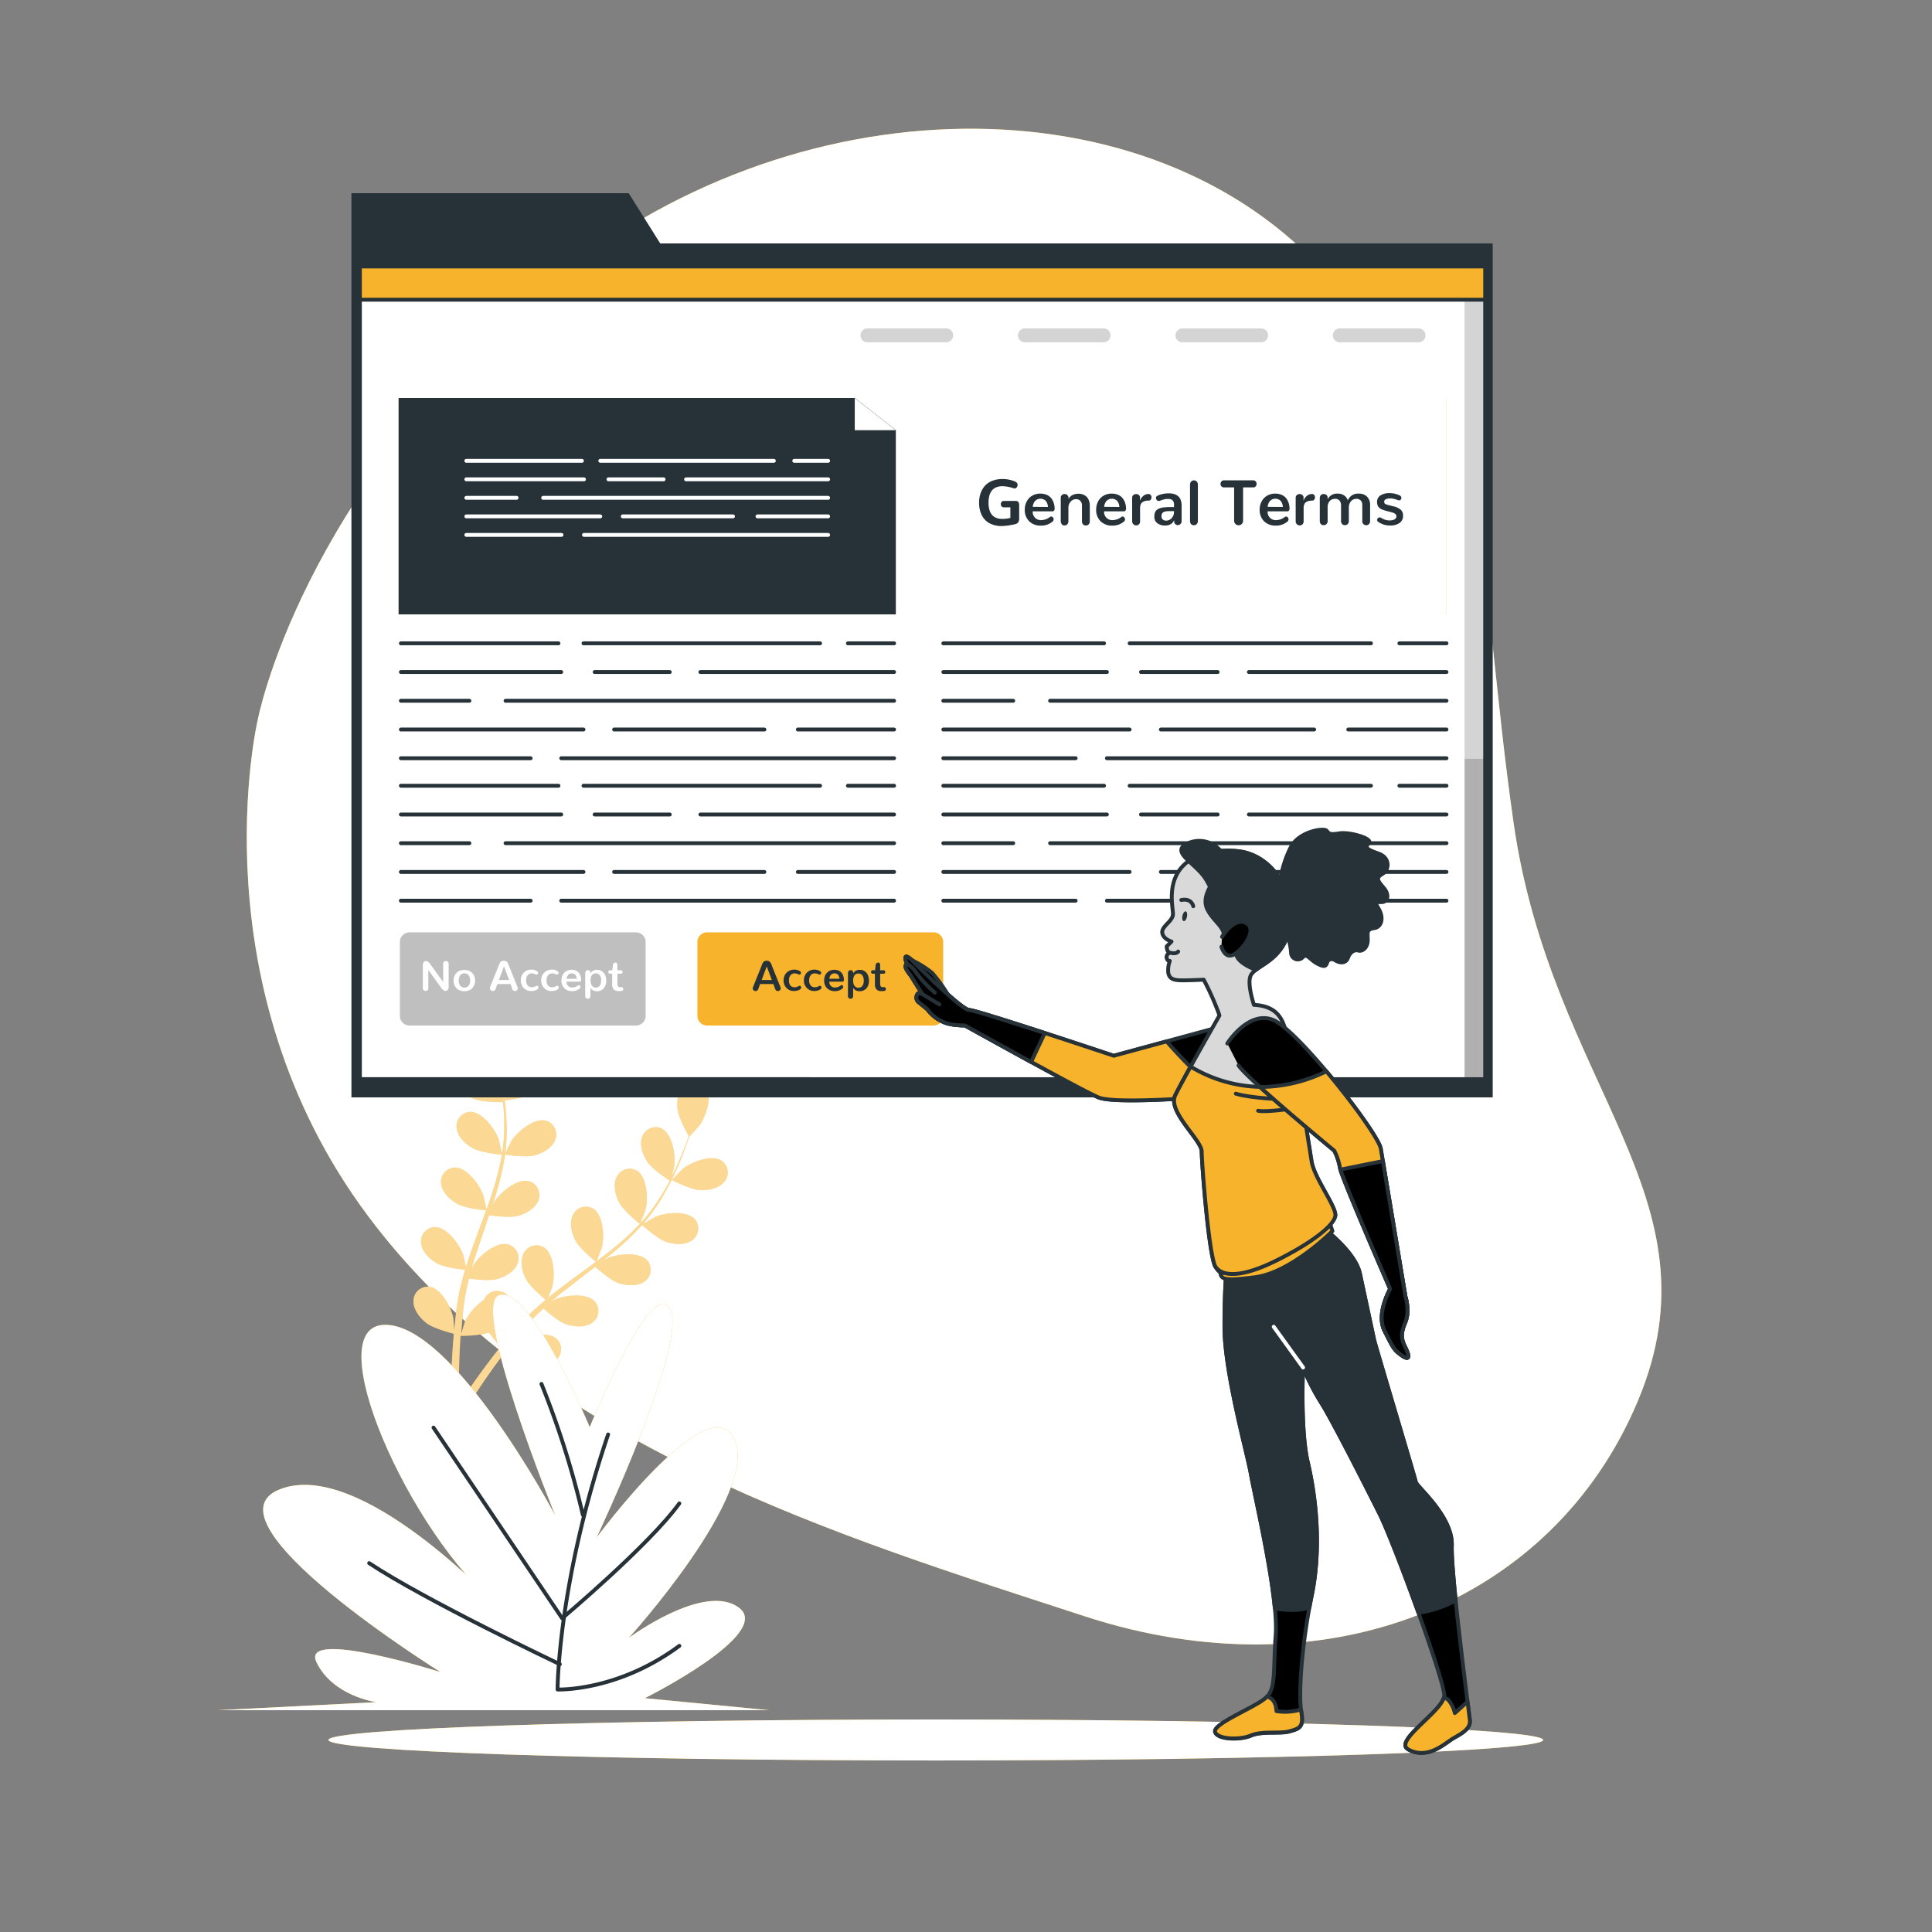 <svg xmlns="http://www.w3.org/2000/svg" viewBox="0 0 500 500"><rect x="0" y="0" width="500" height="500" fill="#808080" stroke="none"/><style>.B{stroke-linejoin:round}.C{stroke:#263238}.D{fill:#fff}.E{fill:none}.F{fill:#f7b32b}.G{stroke-linecap:round}.H{fill:#263238}.I{opacity:.15}</style><defs><path id="J" d="M66.67 186.47S50.62 255.05 95.33 314.8 218 397.78 280.6 418.25s121.31-3.16 143.32-55.8-22.45-81-32.25-149.75-2-88.56-47.7-140.91-139.55-51.1-203 2.65-74.3 112.03-74.3 112.03"></path><path id="K" d="M399.36 450.3c0 2.94-70.37 5.31-157.18 5.31S85 453.24 85 450.3s70.37-5.3 157.18-5.3 157.18 2.37 157.18 5.3"></path><path id="L" d="M130.62 284.78c-.06 0 .69-3.73.77-4 .86-2.66 4.1-7.3 7.23-7.3a3.72 3.72 0 0 1 3.57 4.22c-.23 2.2-2.21 4.08-4 5.16-2.09 1.31-7.57 1.92-7.57 1.92"></path><path id="M" d="M124.55 259.66c3 1.06 4.42 6.52 4.32 9.32 0 .24-.56 4-.61 4h-.06l.73 2.8c.44 1.88.92 4 1.29 6.36a66 66 0 0 1 .84 7.64 48.3 48.3 0 0 1-.29 8.6.4.4 0 0 0 0 .1c.39-.83 1.55-3.12 1.65-3.29 1.54-2.34 5.88-6 8.91-5.13a3.7 3.7 0 0 1 2.32 5c-.8 2.07-3.2 3.35-5.21 3.93-2.27.64-7.33-.12-7.73-.18a66 66 0 0 1-1.86 8.56q-.71 2.46-1.52 4.91c.35-.71.68-1.34.73-1.42 1.54-2.34 5.89-6 8.91-5.13a3.7 3.7 0 0 1 2.32 5c-.8 2.06-3.2 3.35-5.21 3.92s-6.37 0-7.51-.14l-.63 1.87-3 8.94c-.33 1-.62 2.08-.91 3.12l.64-1.23c1.53-2.35 5.88-6 8.9-5.13a3.71 3.71 0 0 1 2.33 5c-.8 2.06-3.21 3.35-5.22 3.92s-5.94.07-7.3-.12c-.27 1.07-.53 2.15-.74 3.2-.13.72-.3 1.4-.39 2.14l-.3 2.14-.4 4.12-.2 2.72 1-3.23a14.5 14.5 0 0 1 4.8-5.46 4.3 4.3 0 0 1 .41-.72 3.7 3.7 0 0 1 5.45-.85c2.38 2.05 1.78 7.67.69 10.25-.06.15-1 1.73-1.52 2.71l1.28-1.58c.87-1.07 1.77-2.11 2.73-3.23q.74-.78 1.47-1.59c.48-.54 1.06-1.05 1.59-1.59 1.25-1.21 2.58-2.38 4-3.52-.93-.77-4.21-3.53-5.15-5.41s-1.61-4.51-.63-6.5a3.71 3.71 0 0 1 5.27-1.66c2.65 1.66 2.92 7.31 2.23 10 0 .17-.76 2.07-1.17 3.1.83-.69 1.65-1.37 2.51-2 2.48-1.91 5-3.77 7.6-5.64l2.33-1.73c-.33-.27-4.29-3.47-5.35-5.58-.93-1.87-1.61-4.51-.63-6.49a3.71 3.71 0 0 1 5.27-1.67c2.66 1.67 2.92 7.31 2.23 10-.05.2-1.08 2.92-1.37 3.6 1.7-1.27 3.39-2.55 5-3.88a66 66 0 0 0 6.2-5.78c-.15-.12-4.3-3.45-5.38-5.6-.94-1.87-1.61-4.51-.63-6.5a3.71 3.71 0 0 1 5.26-1.67c2.66 1.67 2.93 7.32 2.24 10-.05.18-.83 2.26-1.22 3.23a.8.8 0 0 0 .15.1 48 48 0 0 0 5.09-6.84 59 59 0 0 0 2.24-3.93c-.84-.54-4.63-3.05-5.82-4.88s-2.09-4.31-1.34-6.39a3.7 3.7 0 0 1 5-2.23c2.83 1.36 3.71 6.95 3.32 9.72 0 .15-.4 1.66-.69 2.75l.88-1.76c1-2.13 1.85-4.15 2.55-5.94.4-1 .73-2 1-2.84-.55-.95-2.69-4.84-2.9-7s.13-4.79 1.76-6.29a3.71 3.71 0 0 1 5.51.34c1.88 2.51.09 7.88-1.53 10.16-.14.2-2.69 3-2.72 3v-.06l-.94 2.74c-.66 1.81-1.43 3.85-2.42 6a68 68 0 0 1-3.53 6.84 48.5 48.5 0 0 1-5 7l-.07.07c.78-.48 3-1.75 3.19-1.83 2.58-1.11 8.2-1.73 10.26.63a3.71 3.71 0 0 1-.82 5.46c-1.81 1.28-4.52 1-6.52.4-2.25-.71-6-4.14-6.34-4.41a66 66 0 0 1-6.28 6.11c-1.29 1.11-2.63 2.19-4 3.26l1.4-.78c2.57-1.11 8.19-1.73 10.25.63a3.7 3.7 0 0 1-.82 5.46c-1.8 1.28-4.52 1-6.51.4s-5.32-3.5-6.18-4.27c-.53.41-1 .82-1.57 1.22l-7.45 5.79c-.85.69-1.66 1.39-2.48 2.1l1.22-.68c2.57-1.1 8.19-1.73 10.25.64a3.7 3.7 0 0 1-.82 5.46c-1.81 1.28-4.52 1-6.51.39s-5-3.22-6-4.12c-.81.74-1.63 1.49-2.38 2.25-.51.53-1 1-1.5 1.57l-1.44 1.63-2.61 3.21-1.66 2.16c.83-.69 2.51-2 2.66-2.11 2.37-1.49 7.84-2.95 10.23-.93a3.71 3.71 0 0 1 0 5.52c-1.6 1.54-4.32 1.7-6.38 1.38-2.28-.35-6.4-3-6.91-3.37l-2.56 3.44c-2.77 3.83-4.93 7.13-6.41 9.45l-.15.24-1.92-.93.3-.46c1.55-2.31 3.81-5.59 6.69-9.4.91-1.21 1.9-2.47 2.93-3.77a40 40 0 0 1-3-3.68c-2.21.86-6.79.89-7.39.89l-.23 4.29a188 188 0 0 0-.13 11.42v.32l-2.11-1c0-2.74.11-6.44.39-10.82a158 158 0 0 1 .37-4.76c-.59-.14-5.36-1.37-7.16-2.81-1.63-1.3-3.35-3.42-3.29-5.63a3.7 3.7 0 0 1 4.08-3.72c3.11.4 5.72 5.41 6.23 8.17 0 .16.16 2 .22 3.09l.2-2c.13-1.37.31-2.73.5-4.2l.34-2.14c.11-.72.3-1.46.45-2.19a75 75 0 0 1 1.35-5.13c-1.2-.12-5.45-.62-7.28-1.67s-3.83-2.87-4.1-5.07a3.7 3.7 0 0 1 3.47-4.29c3.13-.08 6.47 4.48 7.39 7.13.06.16.51 2.13.74 3.22.31-1 .61-2.05 1-3.08 1-3 2.13-5.93 3.23-8.9l1-2.73c-.43 0-5.5-.52-7.54-1.7-1.81-1-3.83-2.87-4.11-5.07a3.71 3.71 0 0 1 3.47-4.29c3.14-.08 6.48 4.49 7.4 7.13.07.2.71 3 .84 3.77.72-2 1.43-4 2-6a65 65 0 0 0 2-8.24c-.2 0-5.49-.5-7.58-1.7-1.82-1-3.84-2.88-4.11-5.08a3.7 3.7 0 0 1 3.47-4.29c3.13-.08 6.47 4.49 7.39 7.13.06.17.56 2.34.77 3.37h.17a48 48 0 0 0 .48-8.51c0-1.56-.15-3.06-.3-4.51-1 0-5.54 0-7.54-.86s-4.13-2.44-4.65-4.59a3.71 3.71 0 0 1 3-4.65c3.11-.42 6.93 3.75 8.14 6.27.06.14.58 1.61.93 2.69l-.23-2c-.31-2.35-.75-4.48-1.15-6.37l-.7-2.93c-1-.5-4.92-2.55-6.26-4.22s-2.54-4.06-2-6.21a3.71 3.71 0 0 1 4.83-2.7"></path><path id="N" d="M181.23 308c-2.45-.1-7.35-2.62-7.35-2.62l2.82-2.88c2.19-1.74 7.45-3.83 10.06-2.09a3.7 3.7 0 0 1 .65 5.48c-1.41 1.71-4.09 2.19-6.18 2.11"></path><path id="O" d="M152.62 369.35s-14.87-35.84-23.19-34.28 14.27 57.14 14.27 57.14-26.16-49.35-44-49.35 6.54 54.54 29.14 72.72c0 0-35.68-38.44-56.49-30.12S114 432.73 114 432.73s-36.27-11.43-32.11-2.6 15.46 10.39 15.46 10.39l-41 2.08H199l-32.11-3.12s33.3-16.62 24.38-23.38-28.54 7.79-28.54 7.79 33.89-37.4 27.35-51.42-35.68 25.45-35.68 25.45 23.79-50.38 19-59.22-20.78 30.65-20.78 30.65"></path><path id="P" d="M93.14 68.96h291.22v210.32H93.14z"></path><path id="Q" d="M374.35 159H103.16v-56h271.19Z"></path><path id="R" d="M234.37 247.67c.28-.55 2.09 1.29 2.09 1.29 1.47 1.47 12.45 12.45 14.42 12.45s37.32 11.82 37.32 11.82l27.95-7.6c2.45 6.37-5.89 18.37-5.89 18.37s-21.82 1.72-26 0-34.57-18.63-34.57-18.63-3.69.05-5.65-.94a9.84 9.84 0 0 1-3.67-2.74c-.49-.74-.73-.74-2.45-2.21a1.52 1.52 0 0 1-.29-2.42l1 .09-3-4.79a8.6 8.6 0 0 1-1.11-1.67c-.44-1 .26-1.28.26-1.28s-.69-1.18-.41-1.74"></path><path id="S" d="M235.87 248.44a26 26 0 0 1 5.4 3.38 44 44 0 0 1 4 5.49s-8.57-7.22-9.4-8.87"></path><path id="T" d="M234.48 250.71c-.44-1 .26-1.28.26-1.28s-.65-1.2-.37-1.76 2.09 1.29 2.09 1.29c1.47 1.47 12.45 12.45 14.42 12.45 1 0 10.38 3 19.5 5.95l-3.53 7.48-17.15-9.45s-3.69.05-5.65-.94a9.84 9.84 0 0 1-3.67-2.74c-.49-.74-.73-.74-2.45-2.21a1.52 1.52 0 0 1-.29-2.42l1 .09-3-4.79a8.6 8.6 0 0 1-1.16-1.67"></path><path id="U" d="M341.9 317.37s8.82 6.38 10.05 12.26l3.68 17.16c.25 1.22 10.54 35.56 10.79 36.78s9.58 8.83 9.31 16.43 4.42 42.91 4.66 45.12-2 3.43-4.17 4.66-6.63 5.77-11.77 2.94c-4-2.18 9.32-10.05 9.32-14s-13-39.47-16.67-46.83-12.51-24.74-15.2-28.89a61 61 0 0 1-4.66-9.07s-.74 16.18 1.22 24.52 3.68 21.57 1 34.57-3.43 25.74-2.69 29.91-.49 4.42-2.95 5.15-7.13-.15-10.07 1.11-8.87 1-9.28-1 9.55-6 12.73-8.43 2.21-6.62 2.95-16.68-5.4-35.8-6.38-41.44-6.87-26.48-6.87-38.25.74-16.67.74-16.67 3.43-3.43 10.79-6.62a31.1 31.1 0 0 1 13.47-2.73"></path><path id="V" d="M303.56 236.56c0-1.88-1.73-8.55 3.07-12.93s13.24-3.39 13.24-3.39c10 .68 15.91 12.14 13.89 20.22s-7.82 9-9.84 11.6c-1.1 1.38-.34 5 .59 8 8.6.39 7.95 7.22 9.54 12 2 5.88 4.66 24.52 5.39 28.69s6.13 11.28 6.13 13.73-10.79 6.37-20.1 11-9.17 4.89-10.89 2.43S311 300.94 311 298s-8.83-10.3-6.87-14.47c1.58-3.36 8.73-15.94 11.45-20.7l-.15-.53a73 73 0 0 0-3.91-8.76s-5.13.27-6.61.13-2.29-.54-2.56-1.88a6.8 6.8 0 0 1 .4-3.1s-.53.13-.8-.68.67-1.48.67-1.48c-.67-.27-.68-1.6-.68-1.6l1.25-1.26s-2.19-.62-2.4-2.29 2.77-2.95 2.77-4.82"></path><path id="W" d="M316.25 242.45s3.1-5.19 6.21-3.58-.74 6.84-3.11 8.15-3.25-2-3.25-2"></path><path id="X" d="M317.62 270.05s5.39-8.58 11.77-6.13 27.22 29.18 27.95 33.34l6.38 38.26s1.22 3.67 0 6.62-1.23 4.16 0 6.62 1 3.43-1 2-2.21-2-4.42-6.38 1.47-10.79 1.47-10.79-12.5-28.68-13-31.38a15.2 15.2 0 0 0-1.47-4.42s-22.56-18.63-24.77-22.06"></path><path id="Y" d="m357.89 300.49 5.83 35s1.22 3.67 0 6.62-1.23 4.16 0 6.62 1 3.43-1 2-2.21-2-4.42-6.38 1.47-10.79 1.47-10.79-11.41-26.18-12.86-30.87z"></path><clipPath id="A"><path d="M93.14 68.96h291.22v210.32H93.14z" class="B C D"></path></clipPath><clipPath id="B"><path d="M234.37 247.67c.28-.55 2.09 1.29 2.09 1.29 1.47 1.47 12.45 12.45 14.42 12.45s37.32 11.82 37.32 11.82l27.95-7.6c2.45 6.37-5.89 18.37-5.89 18.37s-21.82 1.72-26 0-34.57-18.63-34.57-18.63-3.69.05-5.65-.94a9.84 9.84 0 0 1-3.67-2.74c-.49-.74-.73-.74-2.45-2.21a1.52 1.52 0 0 1-.29-2.42l1 .09-3-4.79a8.6 8.6 0 0 1-1.11-1.67c-.44-1 .26-1.28.26-1.28s-.69-1.18-.41-1.74z" class="B C D"></path></clipPath><clipPath id="C"><path d="M235.87 248.44a26 26 0 0 1 5.4 3.38 44 44 0 0 1 4 5.49s-8.57-7.22-9.4-8.87z" class="B C D"></path></clipPath><clipPath id="D"><path d="M234.48 250.71c-.44-1 .26-1.28.26-1.28s-.65-1.2-.37-1.76 2.09 1.29 2.09 1.29c1.47 1.47 12.45 12.45 14.42 12.45 1 0 10.38 3 19.5 5.95l-3.53 7.48-17.15-9.45s-3.69.05-5.65-.94a9.84 9.84 0 0 1-3.67-2.74c-.49-.74-.73-.74-2.45-2.21a1.52 1.52 0 0 1-.29-2.42l1 .09-3-4.79a8.6 8.6 0 0 1-1.16-1.67z" class="B C D"></path></clipPath><clipPath id="E"><path d="M341.9 317.37s8.82 6.38 10.05 12.26l3.68 17.16c.25 1.22 10.54 35.56 10.79 36.78s9.58 8.83 9.31 16.43 4.42 42.91 4.66 45.12-2 3.43-4.17 4.66-6.63 5.77-11.77 2.94c-4-2.18 9.32-10.05 9.32-14s-13-39.47-16.67-46.83-12.51-24.74-15.2-28.89a61 61 0 0 1-4.66-9.07s-.74 16.18 1.22 24.52 3.68 21.57 1 34.57-3.43 25.74-2.69 29.91-.49 4.42-2.95 5.15-7.13-.15-10.07 1.11-8.87 1-9.28-1 9.55-6 12.73-8.43 2.21-6.62 2.95-16.68-5.4-35.8-6.38-41.44-6.87-26.48-6.87-38.25.74-16.67.74-16.67 3.43-3.43 10.79-6.62a31.1 31.1 0 0 1 13.47-2.73z" class="B C D"></path></clipPath><clipPath id="F"><path d="M303.56 236.56c0-1.88-1.73-8.55 3.07-12.93s13.24-3.39 13.24-3.39c10 .68 15.91 12.14 13.89 20.22s-7.82 9-9.84 11.6c-1.1 1.38-.34 5 .59 8 8.6.39 7.95 7.22 9.54 12 2 5.88 4.66 24.52 5.39 28.69s6.13 11.28 6.13 13.73-10.79 6.37-20.1 11-9.17 4.89-10.89 2.43S311 300.94 311 298s-8.83-10.3-6.87-14.47c1.58-3.36 8.73-15.94 11.45-20.7l-.15-.53a73 73 0 0 0-3.91-8.76s-5.13.27-6.61.13-2.29-.54-2.56-1.88a6.8 6.8 0 0 1 .4-3.1s-.53.13-.8-.68.67-1.48.67-1.48c-.67-.27-.68-1.6-.68-1.6l1.25-1.26s-2.19-.62-2.4-2.29 2.77-2.95 2.77-4.82z" class="B C D"></path></clipPath><clipPath id="G"><path d="M316.25 242.45s3.1-5.19 6.21-3.58-.74 6.84-3.11 8.15-3.25-2-3.25-2" class="B C D G"></path></clipPath><clipPath id="H"><path d="M317.62 270.05s5.39-8.58 11.77-6.13 27.22 29.18 27.95 33.34l6.38 38.26s1.22 3.67 0 6.62-1.23 4.16 0 6.62 1 3.43-1 2-2.21-2-4.42-6.38 1.47-10.79 1.47-10.79-12.5-28.68-13-31.38a15.2 15.2 0 0 0-1.47-4.42s-22.56-18.63-24.77-22.06" class="B C D G"></path></clipPath><clipPath id="I"><path d="m357.89 300.49 5.83 35s1.22 3.67 0 6.62-1.23 4.16 0 6.62 1 3.43-1 2-2.21-2-4.42-6.38 1.47-10.79 1.47-10.79-11.41-26.18-12.86-30.87z" class="B C D"></path></clipPath></defs><use class="F" href="#J"></use><use class="D" href="#J" opacity=".7"></use><use class="F" href="#K"></use><use class="D" href="#K" opacity=".6"></use><g class="F"><use href="#L"></use><use href="#M"></use><use href="#N"></use></g><g class="D" opacity=".5"><use href="#L"></use><use href="#M"></use><use href="#N"></use></g><use class="F" href="#O"></use><use class="D" href="#O" opacity=".4"></use><g class="B C E G"><path d="M157.38 371.24c-13.08 38.65-13.08 66-13.08 66s15.46.6 31.51-11.29m-24.97-33.9a232 232 0 0 0-10.71-33.89"></path><path d="m112.19 369.46 33.29 49.35s22.6-19 30.33-29.73m-30.92 41.62s-35.08-16.65-49.35-26.16"></path></g><path d="m170.86 63-8.15-13H90.95v234h295.36V63z" class="H"></path><use class="D" href="#P"></use><g clip-path="url(#A)"><path d="M379.03 67.16h6.76v213.72h-6.76z" opacity=".17"></path><path d="M379.03 196.38h6.76v82.77h-6.76z" opacity=".17"></path><path stroke-miterlimit="10" d="M91.99 66.12h292.76v11.44H91.99z" class="C F"></path></g><use class="B C E" href="#P"></use><path d="M244.87 88.59H224.5a1.81 1.81 0 0 1-1.8-1.8 1.81 1.81 0 0 1 1.8-1.8h20.37a1.8 1.8 0 0 1 1.8 1.8 1.8 1.8 0 0 1-1.8 1.8m40.75 0h-20.37a1.8 1.8 0 0 1-1.8-1.8 1.8 1.8 0 0 1 1.8-1.8h20.37a1.81 1.81 0 0 1 1.8 1.8 1.81 1.81 0 0 1-1.8 1.8m40.75 0H306a1.8 1.8 0 0 1-1.79-1.8A1.8 1.8 0 0 1 306 85h20.38a1.81 1.81 0 0 1 1.8 1.8 1.81 1.81 0 0 1-1.81 1.79m40.74 0h-20.37a1.81 1.81 0 0 1-1.8-1.8 1.81 1.81 0 0 1 1.8-1.8h20.37a1.8 1.8 0 0 1 1.8 1.8 1.8 1.8 0 0 1-1.8 1.8" opacity=".17"></path><path d="M219.44 166.49h11.95m-80.38 0h61.23m-108.49 0h40.78m36.73 7.43h50.13m-77.5 0h19.45m-69.59 0h41.5m-14.41 7.44h100.55m-127.64 0h17.73m85 7.44h24.91m-72.46 0h38.9m-94.08 0h47.26m-5.76 7.43h86.14m-127.64 0h33.58m224.83-29.74h12.19m-82 0h62.46m-110.68 0h41.6m37.48 7.43h51.14m-79.06 0h19.84m-71 0h42.34m-14.7 7.44h102.58m-130.22 0h18.09m86.71 7.44h25.42m-73.92 0h39.68m-95.98 0h48.22m-5.88 7.43h87.88m-130.22 0h34.25m-58.94 7.12h11.95m-80.38 0h61.23m-108.49 0h40.78m36.73 7.44h50.13m-77.5 0h19.45m-69.59 0h41.5m-14.41 7.43h100.55m-127.64 0h17.73m85 7.44h24.91m-72.46 0h38.9m-94.08 0h47.26m-5.76 7.44h86.14m-127.64 0h33.58m224.83-29.75h12.19m-82 0h62.46m-110.68 0h41.6m37.48 7.44h51.14m-79.06 0h19.84m-71 0h42.34m-14.7 7.43h102.58m-130.22 0h18.09m86.71 7.44h25.42m-73.92 0h39.68m-95.98 0h48.22m-5.88 7.44h87.88m-130.22 0h34.25" class="B C E G"></path><use class="F" href="#Q"></use><use class="D" href="#Q" opacity=".7"></use><path d="M231.84 159H103.16v-56h118.05l10.63 8.29Z" class="H"></path><path d="M221.21 103.04v8.29h10.63z" class="D"></path><path stroke="#fff" d="M205.55 119.26h8.77m-58.97 0h44.92m-79.59 0h29.92m26.95 4.79h36.77m-56.85 0h14.27m-51.06 0h30.45m-10.57 4.79h73.76m-93.64 0h13.01m62.35 4.8h18.28m-53.15 0h28.53m-69.02 0h34.67m-4.22 4.79h63.19m-93.64 0h24.63" class="B E G"></path><path d="M241.58 265.41H183a2.51 2.51 0 0 1-2.51-2.51v-19.1a2.51 2.51 0 0 1 2.51-2.51h58.59a2.51 2.51 0 0 1 2.51 2.51v19.1a2.52 2.52 0 0 1-2.52 2.51" class="F"></path><path d="M200.14 254.67h-3.42l-.48 1.28a.72.72 0 0 1-.7.53.76.76 0 0 1-.51-.2.6.6 0 0 1-.23-.48.7.7 0 0 1 .06-.28l2.35-5.88a1.67 1.67 0 0 1 .51-.8 1.2 1.2 0 0 1 .71-.2 1.16 1.16 0 0 1 .7.2 1.6 1.6 0 0 1 .52.8l2.35 5.88a.7.7 0 0 1 .05.28.59.59 0 0 1-.22.48.77.77 0 0 1-.52.2.74.74 0 0 1-.41-.13.75.75 0 0 1-.28-.4zm-1.71-4.57-1.32 3.53h2.64zm6.09 4.9a1.29 1.29 0 0 0 1.07.49 1.83 1.83 0 0 0 1.07-.28.5.5 0 0 1 .28-.09.37.37 0 0 1 .29.13.45.45 0 0 1 .12.31.55.55 0 0 1-.22.43 1.7 1.7 0 0 1-.65.34 3.4 3.4 0 0 1-1 .14 2.55 2.55 0 0 1-1.93-.78 2.7 2.7 0 0 1-.75-2 2.9 2.9 0 0 1 .33-1.38 2.5 2.5 0 0 1 1-1 2.65 2.65 0 0 1 1.41-.37 2.5 2.5 0 0 1 1.52.43.49.49 0 0 1 .24.41.45.45 0 0 1-.12.31.42.42 0 0 1-.31.13.55.55 0 0 1-.25-.07 2.1 2.1 0 0 0-.94-.24 1.32 1.32 0 0 0-1.09.48 1.93 1.93 0 0 0-.4 1.29 2 2 0 0 0 .33 1.32m5.25 0a1.29 1.29 0 0 0 1.07.49 1.9 1.9 0 0 0 1.08-.28.5.5 0 0 1 .27-.09.36.36 0 0 1 .29.13.45.45 0 0 1 .12.31.53.53 0 0 1-.22.43 1.65 1.65 0 0 1-.65.34 3.4 3.4 0 0 1-1 .14 2.55 2.55 0 0 1-1.93-.78 2.7 2.7 0 0 1-.75-2 2.8 2.8 0 0 1 .34-1.38 2.54 2.54 0 0 1 .95-1 2.7 2.7 0 0 1 1.41-.37 2.54 2.54 0 0 1 1.53.43.49.49 0 0 1 .24.41.46.46 0 0 1-.13.31.4.4 0 0 1-.31.13.6.6 0 0 1-.25-.07 2.1 2.1 0 0 0-.94-.24 1.32 1.32 0 0 0-1.09.48 2 2 0 0 0-.39 1.29 2 2 0 0 0 .36 1.32m3.82-2.64a2.47 2.47 0 0 1 .92-1 2.67 2.67 0 0 1 1.42-.38 2.7 2.7 0 0 1 1.1.21 2 2 0 0 1 .77.57 2.5 2.5 0 0 1 .44.82 3.1 3.1 0 0 1 .16 1 .5.5 0 0 1-.1.34.32.32 0 0 1-.29.13h-3.38a1.4 1.4 0 0 0 1.55 1.51 2.5 2.5 0 0 0 1.42-.54.32.32 0 0 1 .21-.08.38.38 0 0 1 .29.15.58.58 0 0 1 .13.34.48.48 0 0 1-.17.37 3 3 0 0 1-2 .71 2.8 2.8 0 0 1-2-.74 2.73 2.73 0 0 1-.77-2.06 3 3 0 0 1 .3-1.35m3.66.94a1.8 1.8 0 0 0-.35-1 1.29 1.29 0 0 0-1.87 0 1.7 1.7 0 0 0-.39 1zm2.39 4.98a.72.72 0 0 1-.19-.53v-5.91a.8.8 0 0 1 .2-.56.63.63 0 0 1 .48-.21.7.7 0 0 1 .48.17.67.67 0 0 1 .18.5v.19a1.87 1.87 0 0 1 1.77-.93 2.12 2.12 0 0 1 1.25.37 2.33 2.33 0 0 1 .8 1 3.6 3.6 0 0 1 .27 1.42 2.9 2.9 0 0 1-.65 2 2.23 2.23 0 0 1-1.75.73 1.84 1.84 0 0 1-1.69-.86v2.1a.7.7 0 0 1-.19.53.64.64 0 0 1-.49.19.61.61 0 0 1-.47-.2m3.09-2.79a1 1 0 0 0 .39-.28 1.5 1.5 0 0 0 .25-.41 3 3 0 0 0 .14-.49 3.4 3.4 0 0 0 0-1 2.2 2.2 0 0 0-.13-.49 1.7 1.7 0 0 0-.24-.44 1.1 1.1 0 0 0-.39-.31 1.1 1.1 0 0 0-.53-.12 1.25 1.25 0 0 0-1.1.47 2.5 2.5 0 0 0-.32 1.39 2.8 2.8 0 0 0 .13.91 1.43 1.43 0 0 0 .47.66 1.23 1.23 0 0 0 .8.25 1.3 1.3 0 0 0 .53-.14m4.11.56a1.84 1.84 0 0 1-.41-1.28V252h-.52a.52.52 0 0 1-.36-.12.5.5 0 0 1-.12-.34.45.45 0 0 1 .11-.31.48.48 0 0 1 .35-.13h.57l.16-1.32a.78.78 0 0 1 .2-.48.6.6 0 0 1 .46-.18.47.47 0 0 1 .37.15.77.77 0 0 1 .13.47v1.36h.86a.46.46 0 0 1 .34.13.47.47 0 0 1 .12.34.44.44 0 0 1-.12.32.45.45 0 0 1-.34.11h-.86v2.44a1.7 1.7 0 0 0 .13.77.45.45 0 0 0 .45.25h.44a.44.44 0 0 1 .35.15.54.54 0 0 1 .08.58.37.37 0 0 1-.13.15l-.19.1a1.3 1.3 0 0 1-.26.05H228a1.48 1.48 0 0 1-1.16-.44" class="H"></path><path d="M164.61 265.41H106a2.51 2.51 0 0 1-2.51-2.51v-19.1a2.51 2.51 0 0 1 2.51-2.51h58.58a2.51 2.51 0 0 1 2.51 2.51v19.1a2.51 2.51 0 0 1-2.48 2.51" opacity=".25"></path><path d="M109.64 256.26a.62.62 0 0 1-.21-.49v-6.12a.94.94 0 0 1 .24-.68.72.72 0 0 1 .57-.25 1 1 0 0 1 .5.15 1.1 1.1 0 0 1 .43.39l3.52 4.88v-4.74a.62.62 0 0 1 .21-.49.72.72 0 0 1 1 0 .64.64 0 0 1 .21.5v6a1.18 1.18 0 0 1-.23.75.69.69 0 0 1-.59.29.94.94 0 0 1-.49-.16 1.6 1.6 0 0 1-.45-.41l-3.5-4.85v4.75a.63.63 0 0 1-.2.49.74.74 0 0 1-.49.18.72.72 0 0 1-.52-.19m9.29.02a2.3 2.3 0 0 1-.88-.62 2.8 2.8 0 0 1-.5-.88 3.1 3.1 0 0 1-.17-1 3.3 3.3 0 0 1 .11-.83 2.8 2.8 0 0 1 .33-.75 2.6 2.6 0 0 1 .54-.61 2.3 2.3 0 0 1 .8-.42 3.3 3.3 0 0 1 1-.15 3.2 3.2 0 0 1 1 .15 2.4 2.4 0 0 1 .79.4 2.5 2.5 0 0 1 .56.6 2.7 2.7 0 0 1 .34.76 3.4 3.4 0 0 1 .11.85 3.2 3.2 0 0 1-.11.82 2.3 2.3 0 0 1-.32.74 2.5 2.5 0 0 1-.55.62 2.5 2.5 0 0 1-.79.41 3.2 3.2 0 0 1-1 .16 3.3 3.3 0 0 1-1.26-.25m2.34-1.17a2.1 2.1 0 0 0 .39-1.35 2.14 2.14 0 0 0-.39-1.36 1.32 1.32 0 0 0-1.08-.49 1.3 1.3 0 0 0-1.08.49 2.12 2.12 0 0 0-.38 1.36 2.1 2.1 0 0 0 .38 1.35 1.45 1.45 0 0 0 2.16 0m10.87-.44h-3.41l-.49 1.28a.75.75 0 0 1-.28.4.74.74 0 0 1-.41.13.77.77 0 0 1-.52-.2.59.59 0 0 1-.22-.48 1 1 0 0 1 0-.28l2.35-5.88a1.6 1.6 0 0 1 .52-.8 1.16 1.16 0 0 1 .7-.2 1.2 1.2 0 0 1 .71.2 1.6 1.6 0 0 1 .51.8l2.36 5.88a1 1 0 0 1 .05.28.6.6 0 0 1-.23.48.76.76 0 0 1-.51.2.8.8 0 0 1-.42-.13.87.87 0 0 1-.28-.4zm-1.71-4.57-1.32 3.53h2.65zm6.1 4.9a1.26 1.26 0 0 0 1.07.49 1.87 1.87 0 0 0 1.07-.28.5.5 0 0 1 .27-.09.36.36 0 0 1 .29.13.45.45 0 0 1 .12.31.54.54 0 0 1-.21.43 1.7 1.7 0 0 1-.66.34 3.3 3.3 0 0 1-1 .14 2.58 2.58 0 0 1-1.94-.78 2.7 2.7 0 0 1-.75-2 2.8 2.8 0 0 1 .34-1.38 2.54 2.54 0 0 1 .95-1 2.7 2.7 0 0 1 1.41-.37 2.5 2.5 0 0 1 1.53.43.49.49 0 0 1 .24.41.42.42 0 0 1-.13.31.38.38 0 0 1-.3.13.6.6 0 0 1-.26-.07 2.1 2.1 0 0 0-.94-.24 1.33 1.33 0 0 0-1.09.48 2 2 0 0 0-.39 1.29 2 2 0 0 0 .38 1.32m5.25 0a1.28 1.28 0 0 0 1.07.49 1.83 1.83 0 0 0 1.07-.28.5.5 0 0 1 .28-.09.37.37 0 0 1 .29.13.45.45 0 0 1 .12.31.55.55 0 0 1-.22.43 1.7 1.7 0 0 1-.65.34 3.4 3.4 0 0 1-1 .14 2.55 2.55 0 0 1-1.93-.78 2.7 2.7 0 0 1-.75-2 2.9 2.9 0 0 1 .33-1.38 2.5 2.5 0 0 1 1-1 2.65 2.65 0 0 1 1.41-.37 2.5 2.5 0 0 1 1.52.43.49.49 0 0 1 .24.41.45.45 0 0 1-.12.31.42.42 0 0 1-.31.13.55.55 0 0 1-.25-.07 2.1 2.1 0 0 0-.95-.24 1.31 1.31 0 0 0-1.08.48 1.93 1.93 0 0 0-.4 1.29 2 2 0 0 0 .33 1.32m3.82-2.64a2.4 2.4 0 0 1 .92-1 2.64 2.64 0 0 1 1.42-.38 2.7 2.7 0 0 1 1.1.21 2 2 0 0 1 .77.57 2.7 2.7 0 0 1 .44.82 3.1 3.1 0 0 1 .15 1 .57.57 0 0 1-.09.34.34.34 0 0 1-.29.13h-3.39a1.4 1.4 0 0 0 1.55 1.51 2.46 2.46 0 0 0 1.42-.54.34.34 0 0 1 .5.07.52.52 0 0 1 .13.34.45.45 0 0 1-.17.37 3 3 0 0 1-2 .71 2.82 2.82 0 0 1-2-.74 2.72 2.72 0 0 1-.76-2.06 2.9 2.9 0 0 1 .3-1.35m3.66.94a1.8 1.8 0 0 0-.36-1 1.12 1.12 0 0 0-.93-.39 1.14 1.14 0 0 0-.94.41 1.77 1.77 0 0 0-.38 1zm2.38 4.98a.76.76 0 0 1-.19-.53v-5.91a.8.8 0 0 1 .2-.56.67.67 0 0 1 .49-.21.7.7 0 0 1 .48.17.67.67 0 0 1 .18.5v.19a1.85 1.85 0 0 1 1.77-.93 2.1 2.1 0 0 1 1.24.37 2.35 2.35 0 0 1 .81 1 3.6 3.6 0 0 1 .27 1.42 2.86 2.86 0 0 1-.66 2 2.19 2.19 0 0 1-1.74.73 1.83 1.83 0 0 1-1.69-.86v2.1a.7.7 0 0 1-.19.53.66.66 0 0 1-.49.19.65.65 0 0 1-.48-.2m3.1-2.79a1 1 0 0 0 .38-.28 1.3 1.3 0 0 0 .25-.41 1.7 1.7 0 0 0 .14-.49 3 3 0 0 0 .05-.53 4 4 0 0 0 0-.51 2.2 2.2 0 0 0-.13-.49 1.7 1.7 0 0 0-.25-.44 1.06 1.06 0 0 0-.38-.31 1.2 1.2 0 0 0-.54-.12 1.24 1.24 0 0 0-1.09.47 2.4 2.4 0 0 0-.33 1.39 2.8 2.8 0 0 0 .14.91 1.4 1.4 0 0 0 .46.66 1.28 1.28 0 0 0 .81.25 1.3 1.3 0 0 0 .49-.1m4.1.56a1.84 1.84 0 0 1-.41-1.28V252h-.52a.48.48 0 0 1-.35-.12.45.45 0 0 1-.13-.34.4.4 0 0 1 .12-.31.47.47 0 0 1 .35-.13h.56l.16-1.32a.84.84 0 0 1 .2-.48.6.6 0 0 1 .47-.18.46.46 0 0 1 .36.15.7.7 0 0 1 .13.47v1.36h.87a.46.46 0 0 1 .34.13.47.47 0 0 1 .12.34.44.44 0 0 1-.12.32.48.48 0 0 1-.35.11h-.86v2.44a1.9 1.9 0 0 0 .13.77.47.47 0 0 0 .46.25h.44a.43.43 0 0 1 .35.15.5.5 0 0 1 .13.35.6.6 0 0 1 0 .23.4.4 0 0 1-.14.15l-.19.1a1.2 1.2 0 0 1-.26.05h-.7a1.5 1.5 0 0 1-1.16-.44" class="D"></path><path d="M256.17 135.46a4.74 4.74 0 0 1-2.05-2.06 7 7 0 0 1-.73-3.33 7.2 7.2 0 0 1 .37-2.37 5.7 5.7 0 0 1 1.1-1.93 4.9 4.9 0 0 1 1.88-1.31 6.8 6.8 0 0 1 2.64-.48 8 8 0 0 1 3.47.71.9.9 0 0 1 .38.35.87.87 0 0 1 .13.44 1 1 0 0 1-.23.64.71.71 0 0 1-.58.29.6.6 0 0 1-.27-.06 9.8 9.8 0 0 0-2.82-.52 4.2 4.2 0 0 0-1.66.3 2.7 2.7 0 0 0-1.14.87 4 4 0 0 0-.63 1.33 7 7 0 0 0-.2 1.73c0 2.82 1.19 4.23 3.55 4.23a9 9 0 0 0 2.1-.25v-2.75h-1.69a.75.75 0 0 1-.57-.23.87.87 0 0 1-.21-.59.9.9 0 0 1 .2-.57.66.66 0 0 1 .55-.26h3.12c.59 0 .88.36.88 1.09v3.38a1.83 1.83 0 0 1-.25 1.08 1.5 1.5 0 0 1-.86.48 16.6 16.6 0 0 1-3.38.47 6.56 6.56 0 0 1-3.1-.68m9.54-5.67a3.56 3.56 0 0 1 1.38-1.48 4 4 0 0 1 2.13-.56 4.1 4.1 0 0 1 1.66.31 2.83 2.83 0 0 1 1.16.86 3.8 3.8 0 0 1 .66 1.23 5 5 0 0 1 .24 1.48.8.8 0 0 1-.15.51.49.49 0 0 1-.43.19h-5.1a2.11 2.11 0 0 0 2.33 2.27 3.75 3.75 0 0 0 2.14-.81.53.53 0 0 1 .31-.11.58.58 0 0 1 .45.22.75.75 0 0 1 .19.51.71.71 0 0 1-.26.55 4.5 4.5 0 0 1-3 1.07 4.23 4.23 0 0 1-3.06-1.11 4.1 4.1 0 0 1-1.15-3.1 4.4 4.4 0 0 1 .5-2.03m5.5 1.41a2.7 2.7 0 0 0-.53-1.53 1.93 1.93 0 0 0-2.81 0 2.57 2.57 0 0 0-.59 1.5zm3.59 4.44a1.13 1.13 0 0 1-.28-.82v-5.95a.94.94 0 0 1 .29-.75 1 1 0 0 1 .73-.27 1 1 0 0 1 1 1v.28a2.43 2.43 0 0 1 1-1 3.5 3.5 0 0 1 1.62-.35 3 3 0 0 1 2.01.74 2.55 2.55 0 0 1 .63 1 3.7 3.7 0 0 1 .24 1.37v4a1.14 1.14 0 0 1-.29.82 1 1 0 0 1-.75.29.9.9 0 0 1-.7-.29 1.14 1.14 0 0 1-.29-.82v-4a1.7 1.7 0 0 0-.43-1.27 1.45 1.45 0 0 0-1.1-.44 1.84 1.84 0 0 0-1.39.63 2.37 2.37 0 0 0-.59 1.66v3.41a1.14 1.14 0 0 1-.29.82 1.05 1.05 0 0 1-1.45 0zm9.38-5.85a3.65 3.65 0 0 1 1.39-1.48 4 4 0 0 1 2.13-.56 4.1 4.1 0 0 1 1.66.31 2.9 2.9 0 0 1 1.16.86 3.8 3.8 0 0 1 .66 1.23 5 5 0 0 1 .24 1.48.8.8 0 0 1-.15.51.5.5 0 0 1-.43.19h-5.1a2.1 2.1 0 0 0 2.33 2.27 3.75 3.75 0 0 0 2.14-.81.5.5 0 0 1 .31-.11.54.54 0 0 1 .44.22.76.76 0 0 1 .2.51.71.71 0 0 1-.26.55 4.5 4.5 0 0 1-3 1.07 4.2 4.2 0 0 1-3.06-1.11 4.1 4.1 0 0 1-1.15-3.1 4.4 4.4 0 0 1 .49-2.03m5.51 1.41a2.7 2.7 0 0 0-.53-1.53 1.95 1.95 0 0 0-2.82 0 2.63 2.63 0 0 0-.58 1.5zm3.6 4.45a1.1 1.1 0 0 1-.29-.82v-6a.85.85 0 0 1 .31-.71 1.08 1.08 0 0 1 .72-.26 1.06 1.06 0 0 1 .71.25.78.78 0 0 1 .29.67v.83a2.5 2.5 0 0 1 .83-1.24 2 2 0 0 1 1.36-.52.67.67 0 0 1 .57.25.88.88 0 0 1 .21.6 1 1 0 0 1-.19.6.58.58 0 0 1-.5.25 4 4 0 0 0-.84.08 2.4 2.4 0 0 0-.71.27 1.3 1.3 0 0 0-.52.59 2.3 2.3 0 0 0-.19 1v3.4a1.07 1.07 0 0 1-.28.8 1 1 0 0 1-.74.28 1 1 0 0 1-.74-.32m6.24-.24a2 2 0 0 1-.79-1.69 3 3 0 0 1 .1-.85 2 2 0 0 1 .28-.63 1.6 1.6 0 0 1 .52-.46 4 4 0 0 1 .7-.3 4.6 4.6 0 0 1 .94-.18c.37 0 .76-.07 1.14-.08h1.41v-.62a1.48 1.48 0 0 0-.36-1.11 1.45 1.45 0 0 0-1.07-.35h-.63l-.28.05a1.3 1.3 0 0 0-.29.07l-.26.07-.26.08-.22.08-.21.08-.18.07a.5.5 0 0 1-.23 0 .61.61 0 0 1-.47-.23.8.8 0 0 1-.2-.54.58.58 0 0 1 .35-.56 6.9 6.9 0 0 1 3-.63 4.6 4.6 0 0 1 1.33.17 2.9 2.9 0 0 1 1 .52 2.2 2.2 0 0 1 .7 1 3.7 3.7 0 0 1 .25 1.43v4.09a1 1 0 0 1-.96 1.01.93.93 0 0 1-.68-.26 1 1 0 0 1-.29-.75v-.27a2.24 2.24 0 0 1-.83 1 2.75 2.75 0 0 1-1.51.38 3.15 3.15 0 0 1-2-.59m3.67-1.29a2.22 2.22 0 0 0 .62-1.61v-.23h-1.28c-.28 0-.61 0-.89.09a1.5 1.5 0 0 0-.63.22 1 1 0 0 0-.31.39 1.35 1.35 0 0 0-.12.61 1.07 1.07 0 0 0 .33.85 1.24 1.24 0 0 0 .87.3 1.92 1.92 0 0 0 1.41-.62m5.05 1.52a1.18 1.18 0 0 1-.27-.83v-9.36a1.16 1.16 0 0 1 .28-.83 1 1 0 0 1 .72-.3 1 1 0 0 1 .74.3 1.16 1.16 0 0 1 .29.83v9.36a1.13 1.13 0 0 1-.3.83 1 1 0 0 1-.74.29.94.94 0 0 1-.72-.29m11.49-.03a1.17 1.17 0 0 1-.35-.88v-8.59h-2.62a.85.85 0 0 1-.66-.27.93.93 0 0 1-.24-.64 1 1 0 0 1 .25-.65.83.83 0 0 1 .65-.27h7.56a.84.84 0 0 1 .64.27 1 1 0 0 1 .24.65.94.94 0 0 1-.24.64.82.82 0 0 1-.64.27h-2.62v8.59a1.17 1.17 0 0 1-.35.88 1.12 1.12 0 0 1-.81.33 1.1 1.1 0 0 1-.81-.33m6.76-5.82a3.7 3.7 0 0 1 1.38-1.48 4 4 0 0 1 2.13-.56 4.1 4.1 0 0 1 1.66.31 2.83 2.83 0 0 1 1.16.86 4.1 4.1 0 0 1 .67 1.23 5 5 0 0 1 .23 1.48.8.8 0 0 1-.15.51.49.49 0 0 1-.43.19h-5.09a2.1 2.1 0 0 0 2.33 2.27 3.75 3.75 0 0 0 2.13-.81.53.53 0 0 1 .31-.11.58.58 0 0 1 .45.22.75.75 0 0 1 .19.51.68.68 0 0 1-.26.55 4.5 4.5 0 0 1-3 1.07 4.23 4.23 0 0 1-3.06-1.11 4.14 4.14 0 0 1-1.15-3.1 4.4 4.4 0 0 1 .5-2.03m5.5 1.41a2.7 2.7 0 0 0-.53-1.53 1.93 1.93 0 0 0-2.81 0 2.64 2.64 0 0 0-.59 1.5zm3.6 4.45a1.1 1.1 0 0 1-.28-.82v-6a.87.87 0 0 1 .3-.71 1.08 1.08 0 0 1 .72-.26 1.06 1.06 0 0 1 .71.25.79.79 0 0 1 .3.67v.83a2.6 2.6 0 0 1 .83-1.24 2 2 0 0 1 1.37-.52.7.7 0 0 1 .57.25.92.92 0 0 1 .2.6 1 1 0 0 1-.19.6.58.58 0 0 1-.5.25 4.3 4.3 0 0 0-.84.08 2.3 2.3 0 0 0-.7.27 1.33 1.33 0 0 0-.53.59 2.3 2.3 0 0 0-.18 1v3.4a1.07 1.07 0 0 1-.29.8 1 1 0 0 1-.74.28 1 1 0 0 1-.75-.32m6.24-.01a1.15 1.15 0 0 1-.28-.82v-5.89a1.13 1.13 0 0 1 .28-.8 1 1 0 0 1 .74-.28 1.08 1.08 0 0 1 .72.26.89.89 0 0 1 .29.7v.4a2.67 2.67 0 0 1 2.59-1.46 2.85 2.85 0 0 1 1.69.47 2.33 2.33 0 0 1 .94 1.29 2.82 2.82 0 0 1 2.84-1.76 2.94 2.94 0 0 1 2.13.77 3 3 0 0 1 .8 2.29v4a1.1 1.1 0 0 1-.28.82 1 1 0 0 1-.74.29.94.94 0 0 1-.72-.29 1.15 1.15 0 0 1-.28-.82v-4a1.82 1.82 0 0 0-.4-1.28 1.44 1.44 0 0 0-1.11-.43 1.79 1.79 0 0 0-1.42.63 2.5 2.5 0 0 0-.55 1.73v3.34a1.18 1.18 0 0 1-.28.82 1 1 0 0 1-.74.29.94.94 0 0 1-.72-.29 1.13 1.13 0 0 1-.28-.82v-3.95a1.88 1.88 0 0 0-.4-1.31 1.45 1.45 0 0 0-1.12-.44 1.83 1.83 0 0 0-1.42.58 2.25 2.25 0 0 0-.53 1.58v3.54a1.1 1.1 0 0 1-.29.82 1 1 0 0 1-.75.29.94.94 0 0 1-.71-.27m14.56-1.06a.7.7 0 0 1 .18-.47.6.6 0 0 1 .46-.2.84.84 0 0 1 .42.12l.57.31a4.3 4.3 0 0 0 .69.24 3.7 3.7 0 0 0 1.78 0 1.4 1.4 0 0 0 .63-.34.82.82 0 0 0 .26-.63c0-.46-.37-.78-1.12-1l-1.25-.33q-.57-.15-.93-.27a4.5 4.5 0 0 1-.72-.31 1.9 1.9 0 0 1-.55-.42 1.7 1.7 0 0 1-.32-.57 2.5 2.5 0 0 1-.12-.8 1.93 1.93 0 0 1 .89-1.7 4.17 4.17 0 0 1 2.33-.59 6 6 0 0 1 2.64.6.68.68 0 0 1 .43.65.63.63 0 0 1-.16.44.57.57 0 0 1-.44.18.8.8 0 0 1-.31-.07l-.18-.06-.24-.09-.25-.08a2 2 0 0 0-.32-.08l-.32-.07-.37-.05h-.36a2.4 2.4 0 0 0-1.06.21.67.67 0 0 0-.43.63.68.68 0 0 0 .23.56 2.7 2.7 0 0 0 .91.33l1.24.32a4.26 4.26 0 0 1 1.9.88 2 2 0 0 1 .6 1.54 2.16 2.16 0 0 1-.91 1.88 3.9 3.9 0 0 1-2.35.66 5.22 5.22 0 0 1-3.16-.94.62.62 0 0 1-.29-.48" class="H"></path><use class="D" href="#R"></use><g clip-path="url(#B)"><use class="I" href="#R"></use></g><g class="B C"><use class="E" href="#R"></use><path d="M237.93 259.5a1.52 1.52 0 0 1-.29-2.42l1 .09-3-4.79a8.6 8.6 0 0 1-1.11-1.67c-.44-1 .26-1.28.26-1.28s-.65-1.2-.37-1.76 2.09 1.29 2.09 1.29c1.47 1.47 12.45 12.45 14.42 12.45s37.32 11.82 37.32 11.82l13.68-3.72a121 121 0 0 0 10.65 10.82c-1.23 2.2-2.27 3.69-2.27 3.69s-21.82 1.72-26 0-34.57-18.63-34.57-18.63-3.69.05-5.65-.94a9.84 9.84 0 0 1-3.67-2.74c-.53-.71-.77-.71-2.49-2.21z" class="F"></path></g><use class="D" href="#S"></use><g clip-path="url(#C)"><use class="I" href="#S"></use></g><use class="B C E" href="#S"></use><use class="D" href="#T"></use><g clip-path="url(#D)"><use class="I" href="#T"></use><path d="m237.93 256.81 5.2 3.13m-8.39-10.51a6.84 6.84 0 0 1 2.32 2.21 30.7 30.7 0 0 0 4.87 5.25" class="B C E G"></path></g><g class="B C"><use class="E" href="#T"></use><path d="M331.33 227.79a28.5 28.5 0 0 1 2.7-8.49c2.15-4.18 8.62-5.12 9.3-4.31s.81 1.08 3.37.67 8.76 1.35 7.55 2.56-.41 1.62 2.56 2.7 2.83 4.18.94 5.26-1.08 1.88.4 3.64 1 3.5-.4 3.63-2.29-.53-.94 1.76.81 4.71-1.22 5-1.61 1.22-1.61 3.1-1.35 3-2.43 2.7-2.16.4-2.7 1.89-2.15 1.35-3.23.67-1.89-.27-2.16.54-.54 1.35-2.56.27-2.69-2.83-3.77-1.62a1.74 1.74 0 0 1-3-1.21 18.9 18.9 0 0 0-1.35-5.66c-.78-1.77-2.53-8.78-1.45-13.1z" class="H"></path></g><use class="D" href="#U"></use><g clip-path="url(#E)"><use class="I" href="#U"></use></g><g class="B C"><use class="E" href="#U"></use><path d="M329.92 416.29c-1.1-11.92-5.37-30.05-6.17-34.68-1-5.64-6.87-26.48-6.87-38.25s.74-16.67.74-16.67 3.43-3.43 10.79-6.62a31.1 31.1 0 0 1 13.49-2.7s8.82 6.38 10.05 12.26l3.68 17.16c.25 1.22 10.54 35.56 10.79 36.78s9.58 8.83 9.31 16.43c-.08 2.48.37 7.92 1 14.19a28.9 28.9 0 0 1-9.64 3.21c-3.78-10.53-8.12-21.72-10-25.49-3.68-7.35-12.51-24.76-15.2-28.93a61 61 0 0 1-4.66-9.07s-.74 16.18 1.22 24.52 3.68 21.57 1 34.57l-.59 3c-1.56.57-4.31 1-8.94.29z" class="H"></path></g><path stroke="#fff" d="m337.24 353.91-7.6-10.55" class="B E G"></path><path d="m343.61 314.92 1.23 3.68s-10.64 10.72-20 11.94-9 .32-9-2.14 8.59-5.88 16.19-9.8 9.37-4.42 11.58-3.68z" class="B C F"></path><use class="D" href="#V"></use><g clip-path="url(#F)"><path d="M303.56 236.56c0-1.88-1.73-8.55 3.07-12.93s13.24-3.39 13.24-3.39c10 .68 15.91 12.14 13.89 20.22s-7.82 9-9.84 11.6c-1.1 1.38-.34 5 .59 8 8.6.39 7.95 7.22 9.54 12 2 5.88 4.66 24.52 5.39 28.69s6.13 11.28 6.13 13.73-10.79 6.37-20.1 11-12.26 3.93-14 1.47-.49-26-.49-28.93-8.83-10.3-6.87-14.47c1.58-3.36 8.73-15.94 11.45-20.7l-.15-.53a73 73 0 0 0-3.91-8.76s-5.13.27-6.61.13-2.29-.54-2.56-1.88a6.8 6.8 0 0 1 .4-3.1s-.53.13-.8-.68.67-1.48.67-1.48c-.67-.27-.68-1.6-.68-1.6l1.25-1.26s-2.19-.62-2.4-2.29 2.79-2.97 2.79-4.84" class="I"></path></g><use class="B C E" href="#V"></use><path d="M306 237c-.14.69 0 1.31.34 1.38s.71-.44.85-1.14 0-1.31-.34-1.37-.71.48-.85 1.13" class="H"></path><path d="M308.82 234.53s-.4-2.15-3.1-1.61m-3.1 13.61s1.75.54 2.29-.27" class="B C E G"></path><path d="M304.13 283.53c.64-1.36 2.2-4.23 4-7.48l.66.37a36.25 36.25 0 0 0 27.21 3.73c1.5 7.74 3 17.65 3.47 20.55.74 4.17 6.13 11.28 6.13 13.73s-5.8 7.07-15.12 11.72-14.15 4.2-15.87 1.74S311 300.94 311 298s-8.83-10.3-6.87-14.47z" class="B C F"></path><path d="M332.33 284.51s-8.58-.24-12.5-1.47m15.69 3.68s-7.72 1.23-9.93.74" class="E G B C"></path><g class="H B C"><path d="M313.36 220.55a24.1 24.1 0 0 1 6.51-.31c10 .68 15.91 12.14 13.89 20.22-1.73 6.92-6.22 8.61-8.75 10.56-2-.82-4.19-2-4.87-3.41a19 19 0 0 1-1.61-4.45s-1.35.94-1.76-1.35-2.88-3.62-4.3-6.45.54-5.92 2.37-8.35c1.41-1.89 2.56-5.33-1.48-6.46z"></path><path d="M314.66 219.06a7.09 7.09 0 0 0-7.34-.76c-4.67 2.12 2.12 5.09 4.67 9.12s3.82 10.19 5.09 6.58 2.07-7.73.45-11.31a9.06 9.06 0 0 0-2.87-3.63z"></path></g><use class="D" href="#W"></use><g clip-path="url(#G)"><use class="I" href="#W"></use></g><use class="B C E G" href="#W"></use><use class="D" href="#X"></use><g clip-path="url(#H)"><use class="I" href="#X"></use></g><g class="B C"><use class="E G" href="#X"></use><path d="M343.26 277.26c6.95 8.26 13.67 17.67 14.08 20l6.38 38.26s1.22 3.67 0 6.62-1.23 4.16 0 6.62 1 3.43-1 2-2.21-2-4.42-6.38 1.47-10.79 1.47-10.79-12.5-28.68-13-31.38a15.2 15.2 0 0 0-1.47-4.42s-11.85-9.78-19.21-16.48a39.3 39.3 0 0 0 17.17-4.05z" class="F"></path></g><use class="D" href="#Y"></use><g clip-path="url(#I)"><use class="I" href="#Y"></use></g><g class="B C"><use class="E" href="#Y"></use><path d="M373.66 439.39a2.18 2.18 0 0 1 1.53 1 8.6 8.6 0 0 1 1.33 2.95l3.28-2.95.59 4.76c.25 2.21-2 3.43-4.17 4.66s-6.63 5.77-11.77 2.94c-3.75-2.1 7.99-9.28 9.21-13.36zm-46.48.34a6 6 0 0 0 .73-.69 3.75 3.75 0 0 1 1.56 1 5 5 0 0 1 .74 1.62l.15 1.18a14.4 14.4 0 0 0 6.31-.43c0 .17.05.33.08.47.73 4.17-.49 4.42-2.95 5.15s-7.13-.15-10.07 1.11-8.87 1-9.28-1 9.55-5.96 12.73-8.41z" class="F"></path></g></svg>